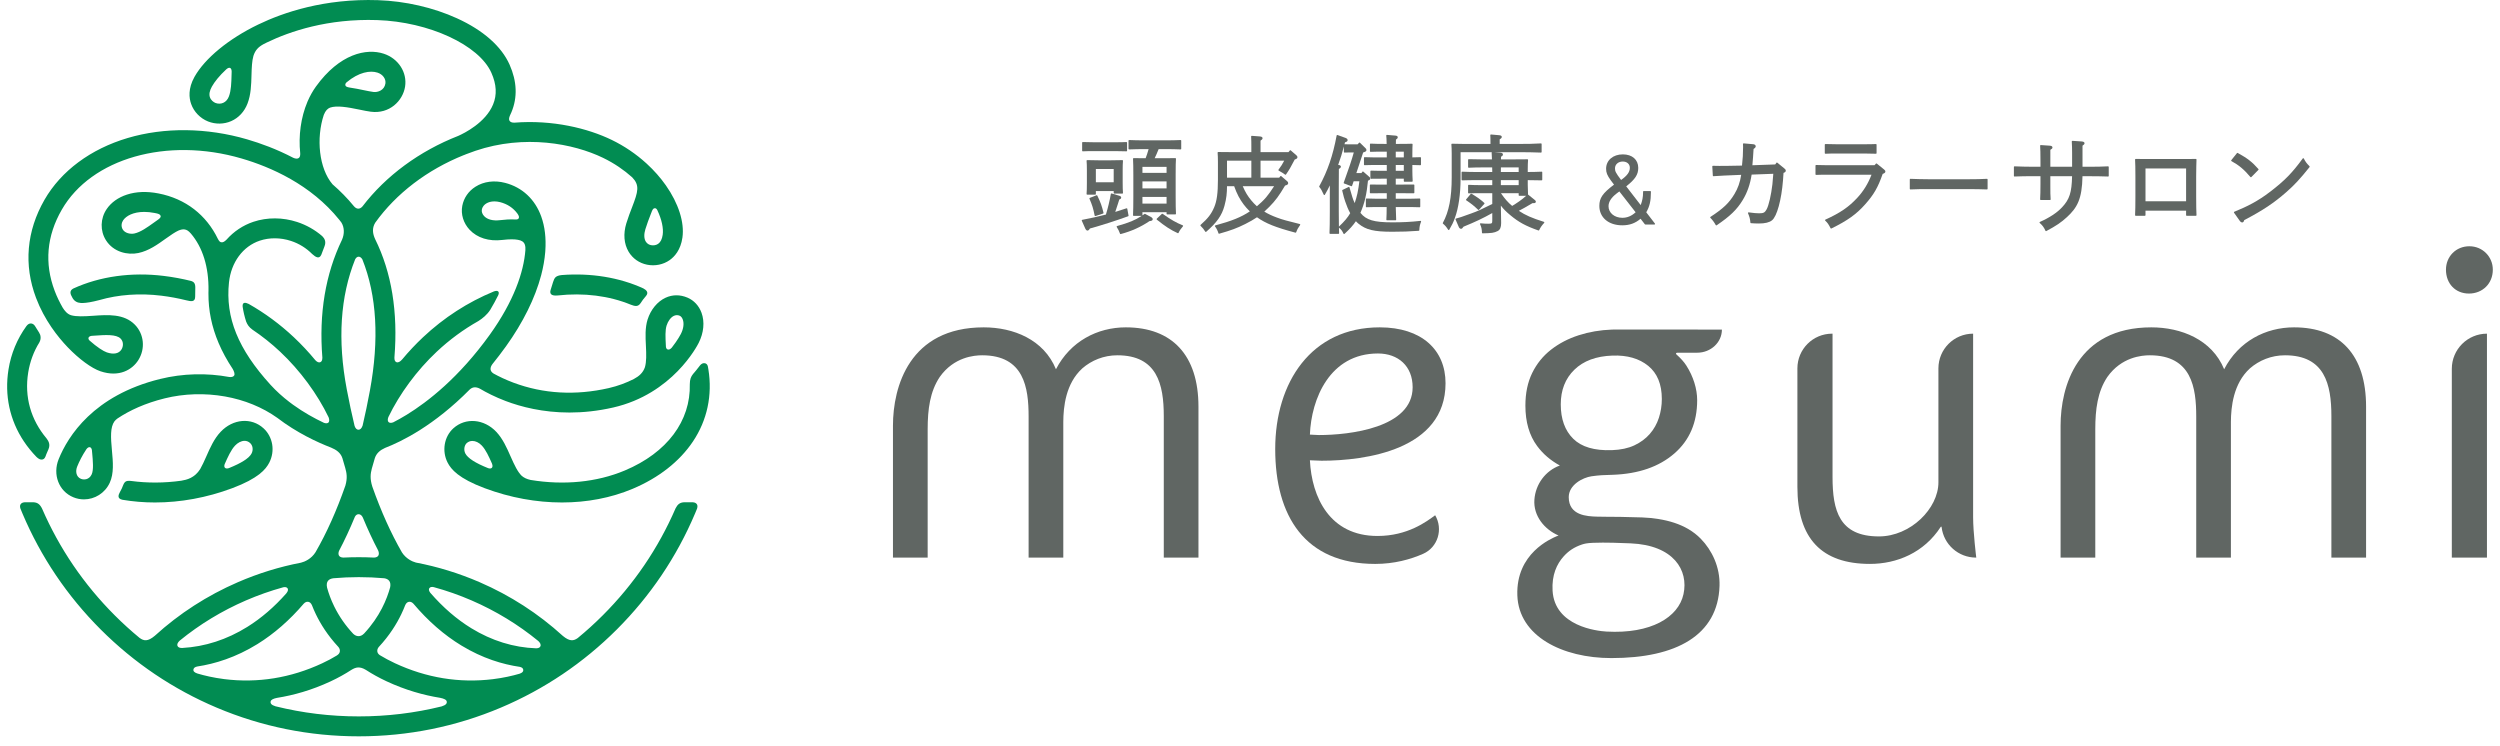 <?xml version="1.0" encoding="UTF-8" standalone="no"?><!DOCTYPE svg PUBLIC "-//W3C//DTD SVG 1.1//EN" "http://www.w3.org/Graphics/SVG/1.1/DTD/svg11.dtd"><svg width="100%" height="100%" viewBox="0 0 201 60" version="1.1" xmlns="http://www.w3.org/2000/svg" xmlns:xlink="http://www.w3.org/1999/xlink" xml:space="preserve" xmlns:serif="http://www.serif.com/" style="fill-rule:evenodd;clip-rule:evenodd;stroke-linejoin:round;stroke-miterlimit:2;"><rect id="logo-megumi" x="0.575" y="0" width="200" height="59.2" style="fill:none;"/><clipPath id="_clip1"><rect x="0.575" y="0" width="200" height="59.2"/></clipPath><g clip-path="url(#_clip1)"><g><path d="M39.533,37.623c-0.059,0.056 -0.175,0.055 -0.285,0.017c-1.024,-0.408 -1.641,-0.804 -1.835,-1.18c-0.16,-0.31 -0.066,-0.675 0.112,-0.835c0.129,-0.116 0.287,-0.173 0.456,-0.173c0.253,0 0.528,0.128 0.756,0.37c0.322,0.342 0.565,0.878 0.818,1.449c0.068,0.181 0.051,0.285 -0.022,0.352m16.738,-8.231c-0.162,0.215 -0.346,0.445 -0.556,0.686c-0.164,0.206 -0.252,0.419 -0.255,0.804c0.075,2.96 -1.819,5.512 -5.22,6.943c-2.259,0.95 -4.91,1.204 -7.582,0.763c-0.325,-0.074 -0.526,-0.176 -0.711,-0.33c-0.323,-0.311 -0.577,-0.842 -0.895,-1.561c-0.307,-0.697 -0.624,-1.416 -1.147,-1.973c-0.987,-1.048 -2.47,-1.172 -3.451,-0.291c-0.748,0.672 -0.943,1.834 -0.465,2.762c0.281,0.543 0.874,1.268 2.99,2.059c2.041,0.763 4.156,1.145 6.203,1.145c2.003,0 3.941,-0.366 5.679,-1.097c2.102,-0.885 3.78,-2.201 4.854,-3.809c1.145,-1.713 1.573,-3.718 1.239,-5.795c-0.012,-0.079 -0.026,-0.158 -0.041,-0.236c-0.033,-0.156 -0.125,-0.233 -0.232,-0.257c-0.161,-0.037 -0.306,0.052 -0.41,0.187" style="fill:#018c52;fill-rule:nonzero;"/><path d="M15.381,22.593c-0.722,-0.18 -1.46,-0.317 -2.208,-0.409c-2.6,-0.321 -5.142,0.036 -7.266,1.007c-0.219,0.114 -0.298,0.273 -0.197,0.528c0.04,0.081 0.081,0.161 0.122,0.24c0.151,0.263 0.383,0.384 0.665,0.4c0.036,0.001 0.075,0.003 0.116,0.002c0.023,-0.001 0.046,-0.001 0.068,-0.001c0.282,-0.009 0.683,-0.07 1.298,-0.231c1.534,-0.444 3.247,-0.571 4.998,-0.355c0.676,0.083 1.342,0.207 1.995,0.369c0.354,0.081 0.726,0.184 0.72,-0.306c-0.004,-0.24 -0.001,-0.481 0.01,-0.724c0.003,-0.34 -0.13,-0.456 -0.321,-0.52" style="fill:#018c52;fill-rule:nonzero;"/><path d="M2.922,36.727c0.119,0.114 0.255,0.215 0.386,0.223c0.141,0.01 0.275,-0.046 0.347,-0.244c0.023,-0.065 0.047,-0.13 0.073,-0.195c0.051,-0.125 0.107,-0.257 0.17,-0.394c0.157,-0.377 0.018,-0.64 -0.162,-0.877c-1.253,-1.492 -1.785,-3.32 -1.469,-5.288c0.142,-0.881 0.445,-1.694 0.899,-2.426c0.155,-0.285 0.115,-0.578 -0.02,-0.784c-0.116,-0.175 -0.228,-0.355 -0.338,-0.538c-0.152,-0.235 -0.46,-0.298 -0.686,0.016c-0.742,1.028 -1.233,2.204 -1.437,3.477c-0.334,2.078 0.094,4.083 1.239,5.796c0.29,0.433 0.624,0.845 0.998,1.234" style="fill:#018c52;fill-rule:nonzero;"/><path d="M18.059,37.328c0.262,-0.593 0.51,-1.152 0.843,-1.506c0.203,-0.216 0.486,-0.379 0.762,-0.379c0.155,0 0.309,0.052 0.444,0.176c0.22,0.202 0.269,0.549 0.118,0.841c-0.193,0.374 -0.808,0.769 -1.825,1.177c-0.11,0.039 -0.232,0.044 -0.3,-0.014c-0.068,-0.057 -0.088,-0.147 -0.042,-0.295m-5.602,3.071c2.047,0 4.163,-0.382 6.203,-1.144c2.116,-0.792 2.709,-1.517 2.99,-2.06c0.481,-0.933 0.292,-2.067 -0.459,-2.756c-0.975,-0.895 -2.461,-0.772 -3.456,0.285c-0.524,0.557 -0.841,1.276 -1.148,1.973c-0.176,0.397 -0.331,0.737 -0.49,1.014c-0.453,0.721 -1.078,0.862 -1.525,0.939c-1.363,0.189 -2.716,0.196 -4.01,0.022c-0.405,-0.049 -0.53,0.025 -0.657,0.327c-0.033,0.091 -0.068,0.181 -0.11,0.269c-0.045,0.098 -0.094,0.191 -0.147,0.282c-0.133,0.245 -0.247,0.54 0.199,0.633c0.85,0.143 1.724,0.216 2.61,0.216" style="fill:#018c52;fill-rule:nonzero;"/><path d="M51.721,23.186c-1.931,-0.88 -4.207,-1.253 -6.556,-1.072c-0.241,0.024 -0.384,0.084 -0.479,0.158c-0.104,0.08 -0.176,0.264 -0.217,0.398c-0.063,0.22 -0.131,0.441 -0.206,0.664c-0.078,0.292 0.065,0.466 0.554,0.422l0,0.001c2.112,-0.237 4.161,0.024 5.902,0.741c0.152,0.06 0.316,0.115 0.461,0.099c0.115,-0.012 0.223,-0.076 0.319,-0.217l0.001,0c0.125,-0.202 0.266,-0.389 0.419,-0.56l0,0c0.269,-0.298 0.056,-0.498 -0.198,-0.634" style="fill:#018c52;fill-rule:nonzero;"/><path d="M43.446,51.966c-0.046,0.097 -0.144,0.154 -0.34,0.158c-1.814,-0.064 -3.567,-0.607 -5.21,-1.613c-1.179,-0.722 -2.283,-1.677 -3.303,-2.854c-0.124,-0.167 -0.13,-0.288 -0.073,-0.369c0.067,-0.096 0.198,-0.117 0.349,-0.084c1.038,0.283 2.058,0.642 3.056,1.074c1.945,0.843 3.738,1.936 5.355,3.26c0.146,0.137 0.232,0.292 0.166,0.428m-1.676,2.202c-0.554,0.161 -1.28,0.332 -2.139,0.437c-2.696,0.33 -5.348,-0.103 -7.881,-1.284c-0.428,-0.2 -0.834,-0.417 -1.218,-0.65c-0.127,-0.093 -0.184,-0.186 -0.197,-0.302c-0.016,-0.138 0.04,-0.257 0.121,-0.354c0.859,-0.922 1.43,-1.848 1.804,-2.626c0.122,-0.253 0.226,-0.497 0.318,-0.732c0.073,-0.164 0.175,-0.253 0.305,-0.273c0.124,-0.018 0.243,0.036 0.353,0.15c1.18,1.396 2.473,2.524 3.869,3.371c1.693,1.028 3.313,1.51 4.687,1.71c0.165,0.036 0.265,0.113 0.279,0.239c0.016,0.132 -0.073,0.236 -0.301,0.314m-6.255,2.625c-2.167,0.535 -4.397,0.805 -6.669,0.805c-2.283,0 -4.523,-0.273 -6.699,-0.813c-0.335,-0.102 -0.416,-0.234 -0.389,-0.384c0.027,-0.149 0.232,-0.235 0.507,-0.291c1.337,-0.213 2.798,-0.62 4.316,-1.328c0.613,-0.286 1.168,-0.597 1.67,-0.924c0.355,-0.218 0.671,-0.298 1.166,0.001c0.499,0.323 1.048,0.631 1.656,0.914c1.519,0.709 2.981,1.118 4.319,1.333c0.284,0.058 0.498,0.143 0.526,0.295c0.027,0.152 -0.058,0.282 -0.403,0.392m-17.49,-2.193c-0.861,-0.109 -1.589,-0.282 -2.144,-0.446c-0.25,-0.079 -0.351,-0.188 -0.33,-0.324c0.019,-0.128 0.134,-0.209 0.306,-0.243c1.42,-0.214 3.096,-0.724 4.839,-1.802c1.343,-0.832 2.589,-1.919 3.727,-3.251c0.109,-0.114 0.227,-0.168 0.351,-0.15c0.13,0.02 0.231,0.108 0.304,0.269c0.091,0.234 0.195,0.477 0.315,0.727c0.376,0.781 0.949,1.708 1.811,2.633c0.082,0.097 0.137,0.217 0.121,0.356c-0.015,0.129 -0.084,0.228 -0.241,0.331c-0.363,0.221 -0.755,0.432 -1.18,0.629c-2.532,1.181 -5.183,1.608 -7.879,1.271m-3.749,-2.661c-0.067,-0.139 0.024,-0.297 0.175,-0.434c1.607,-1.31 3.386,-2.391 5.315,-3.227c0.984,-0.426 1.989,-0.78 3.011,-1.062c0.149,-0.031 0.278,-0.01 0.344,0.084c0.06,0.086 0.05,0.218 -0.097,0.402c-0.968,1.098 -2.015,1.999 -3.132,2.696c-1.648,1.027 -3.413,1.598 -5.248,1.7c-0.215,0.001 -0.319,-0.057 -0.368,-0.159m12.545,-5.449c0.67,-0.059 1.345,-0.088 2.025,-0.088c0.69,0 1.374,0.03 2.054,0.09c0.346,0.059 0.555,0.271 0.47,0.72c-0.256,0.95 -0.827,2.363 -2.095,3.722c-0.307,0.317 -0.642,0.245 -0.875,0.024c-0.62,-0.66 -1.132,-1.396 -1.53,-2.205c-0.273,-0.556 -0.453,-1.071 -0.57,-1.498c-0.113,-0.503 0.128,-0.721 0.521,-0.765m0.437,-2.199c0.451,-0.856 0.876,-1.769 1.274,-2.737c0.071,-0.139 0.177,-0.212 0.299,-0.212c0.14,0 0.262,0.096 0.341,0.268c0.386,0.932 0.796,1.813 1.229,2.641c0.115,0.26 0.094,0.559 -0.319,0.579c-0.411,-0.02 -0.823,-0.031 -1.236,-0.031c-0.418,0 -0.833,0.011 -1.247,0.031c-0.397,-0.017 -0.436,-0.288 -0.341,-0.539m1.296,-23.438c0.156,-0.297 0.42,-0.277 0.581,0.002c1.16,2.904 1.365,6.435 0.606,10.549c-0.179,0.969 -0.374,1.907 -0.586,2.814c-0.08,0.23 -0.197,0.333 -0.335,0.333c-0.134,0 -0.246,-0.112 -0.311,-0.309c-0.227,-0.946 -0.436,-1.928 -0.628,-2.942c-0.75,-3.96 -0.522,-7.46 0.673,-10.447m-21.183,17.289c-0.203,0.439 -0.628,0.453 -0.863,0.357c-0.395,-0.163 -0.451,-0.618 -0.303,-0.983c0.164,-0.405 0.403,-0.891 0.75,-1.411c0.102,-0.129 0.189,-0.167 0.279,-0.148c0.085,0.018 0.136,0.115 0.156,0.224c0.005,0.067 0.012,0.133 0.018,0.198c0.064,0.689 0.131,1.403 -0.037,1.763m5.359,-20.498l0.001,0c-0.119,0.083 -0.237,0.167 -0.353,0.251c-0.53,0.38 -1.077,0.774 -1.579,0.879c-0.311,0.064 -0.74,-0.024 -0.923,-0.316c-0.172,-0.271 -0.091,-0.575 0.031,-0.752c0.233,-0.341 0.797,-0.669 1.691,-0.669c0.253,0 0.531,0.027 0.835,0.086c0.067,0.012 0.132,0.026 0.197,0.041c0.201,0.051 0.271,0.115 0.291,0.217c0.017,0.091 -0.097,0.196 -0.191,0.263m-5.612,9.512c0.024,-0.085 0.127,-0.136 0.237,-0.153c0.089,-0.006 0.177,-0.012 0.264,-0.018c0.849,-0.06 1.727,-0.121 2.081,0.239c0.247,0.252 0.221,0.629 0.069,0.871c-0.211,0.338 -0.63,0.422 -1.178,0.237c-0.278,-0.094 -0.798,-0.427 -1.392,-0.956c-0.076,-0.08 -0.101,-0.144 -0.081,-0.22m20.739,-20.531c0.995,-0.834 1.913,-0.979 2.5,-0.785c0.423,0.139 0.688,0.509 0.63,0.878c-0.085,0.542 -0.615,0.721 -0.964,0.675c-0.221,-0.029 -0.501,-0.087 -0.798,-0.149c-0.334,-0.07 -0.709,-0.147 -1.099,-0.203c-0.235,-0.038 -0.335,-0.087 -0.358,-0.187c-0.018,-0.077 0.018,-0.16 0.089,-0.229m-9.238,-0.617c-0.017,0.655 -0.034,1.273 -0.214,1.744c-0.098,0.252 -0.251,0.426 -0.458,0.516c-0.194,0.086 -0.42,0.088 -0.622,0.009c-0.16,-0.064 -0.362,-0.217 -0.445,-0.452c-0.085,-0.238 -0.032,-0.53 0.156,-0.865c0.221,-0.394 0.604,-0.873 1.154,-1.384c0.123,-0.106 0.213,-0.148 0.306,-0.117c0.097,0.033 0.129,0.176 0.13,0.293c-0.002,0.087 -0.005,0.172 -0.007,0.256m33.27,12.42c0.133,-0.435 0.282,-0.819 0.426,-1.191c0.035,-0.09 0.069,-0.18 0.104,-0.269c0.068,-0.157 0.125,-0.223 0.232,-0.228c0.077,-0.005 0.138,0.048 0.192,0.14c0.366,0.772 0.513,1.48 0.439,1.995c-0.05,0.348 -0.172,0.592 -0.362,0.726c-0.156,0.11 -0.371,0.15 -0.576,0.109c-0.13,-0.027 -0.31,-0.099 -0.427,-0.295c-0.14,-0.236 -0.15,-0.586 -0.028,-0.987m-10.184,-0.877c-0.044,0.084 -0.158,0.104 -0.285,0.093l0.001,0.001c-0.418,-0.023 -0.84,0.01 -1.223,0.056c-0.561,0.067 -1.014,-0.05 -1.275,-0.33c-0.145,-0.155 -0.213,-0.35 -0.181,-0.52c0.048,-0.252 0.214,-0.403 0.345,-0.486c0.181,-0.115 0.411,-0.174 0.663,-0.174c0.149,0 0.305,0.02 0.464,0.062c0.585,0.152 1.05,0.461 1.39,0.922c0.123,0.176 0.149,0.284 0.101,0.376m11.89,8.621c0.113,-0.361 0.344,-0.667 0.589,-0.78c0.068,-0.031 0.139,-0.049 0.21,-0.054c0.089,-0.006 0.175,0.008 0.264,0.051c0.11,0.054 0.188,0.161 0.241,0.309c0.112,0.307 0.055,0.736 -0.154,1.146l-0.005,0.01c-0.006,0.012 -0.238,0.473 -0.729,1.097c-0.132,0.149 -0.24,0.175 -0.336,0.143c-0.073,-0.023 -0.118,-0.105 -0.133,-0.199c-0.004,-0.062 -0.006,-0.124 -0.01,-0.184c-0.03,-0.593 -0.058,-1.153 0.063,-1.539m2.12,14.211l-0.735,0c-0.152,0.01 -0.283,0.05 -0.393,0.133c-0.104,0.08 -0.194,0.2 -0.27,0.353c-1.393,3.217 -3.36,6.11 -5.852,8.602c-0.645,0.645 -1.317,1.255 -2.014,1.828c-0.335,0.238 -0.646,0.287 -1.198,-0.172c-1.973,-1.796 -4.217,-3.247 -6.691,-4.319c-1.656,-0.717 -3.368,-1.244 -5.121,-1.578c-0.3,-0.078 -0.797,-0.313 -1.123,-0.816c-0.888,-1.543 -1.683,-3.311 -2.382,-5.288c-0.196,-0.624 -0.154,-1.026 -0.041,-1.451c0.083,-0.277 0.163,-0.558 0.243,-0.841c0.133,-0.403 0.435,-0.648 0.821,-0.822c1.343,-0.518 3.945,-1.798 6.807,-4.695c0.11,-0.098 0.231,-0.165 0.368,-0.175c0.136,-0.011 0.286,0.021 0.449,0.107c0.528,0.312 1.222,0.669 2.067,0.99c1.246,0.473 3,0.928 5.138,0.928c1.077,0 2.253,-0.116 3.51,-0.403c4.771,-1.089 6.763,-4.967 6.878,-5.198c0.409,-0.81 0.493,-1.691 0.228,-2.417c-0.206,-0.565 -0.607,-0.998 -1.13,-1.22c-0.595,-0.252 -1.204,-0.25 -1.763,0.009c-0.655,0.303 -1.195,0.959 -1.445,1.755c-0.206,0.659 -0.17,1.391 -0.134,2.098c0.037,0.724 0.048,1.292 -0.079,1.733c-0.157,0.451 -0.463,0.717 -0.892,0.948c-0.596,0.302 -1.267,0.558 -2.019,0.731c-2.672,0.609 -5.249,0.463 -7.659,-0.437c-0.63,-0.236 -1.166,-0.495 -1.599,-0.733c-0.151,-0.097 -0.224,-0.202 -0.241,-0.327c-0.022,-0.158 0.063,-0.315 0.148,-0.432c0.364,-0.449 0.728,-0.925 1.091,-1.43c1.367,-1.904 2.345,-3.88 2.829,-5.716c0.17,-0.645 0.279,-1.27 0.327,-1.865c0.003,-0.033 0.005,-0.065 0.007,-0.102c0.071,-1.021 -0.039,-1.955 -0.33,-2.76c-0.5,-1.384 -1.528,-2.342 -2.897,-2.698c-0.869,-0.226 -1.717,-0.117 -2.388,0.308c-0.565,0.357 -0.941,0.904 -1.062,1.541c-0.127,0.671 0.092,1.386 0.584,1.913c0.619,0.662 1.556,0.956 2.637,0.826c0.599,-0.072 0.993,-0.06 1.253,-0.011c0.273,0.047 0.475,0.151 0.556,0.386c0.048,0.142 0.053,0.285 0.044,0.431c0,0.004 0,0.01 0,0.015c-0.133,1.769 -0.934,4.114 -2.861,6.797c-2.475,3.446 -4.992,5.397 -6.667,6.428c-0.392,0.24 -0.757,0.444 -1.089,0.614c-0.156,0.065 -0.306,0.063 -0.387,-0.02c-0.084,-0.084 -0.072,-0.25 -0.01,-0.403c0.898,-1.86 2.282,-3.744 3.883,-5.248c1.031,-0.969 2.159,-1.796 3.36,-2.473c0.322,-0.203 0.692,-0.503 0.946,-0.898c0.244,-0.409 0.459,-0.805 0.648,-1.187c0.064,-0.155 0.042,-0.247 -0.017,-0.296c-0.079,-0.066 -0.209,-0.042 -0.342,0.005c-2.081,0.857 -4.004,2.095 -5.693,3.682c-0.594,0.558 -1.157,1.158 -1.679,1.785c-0.169,0.191 -0.325,0.272 -0.455,0.222c-0.125,-0.048 -0.173,-0.172 -0.166,-0.385c0.294,-3.653 -0.226,-6.835 -1.551,-9.512c-0.2,-0.434 -0.262,-0.873 0.005,-1.315c1.683,-2.352 4.181,-4.256 7.122,-5.438l0.001,0.004c0.016,-0.006 0.08,-0.031 0.18,-0.075c0.248,-0.096 0.498,-0.188 0.751,-0.274c3.947,-1.341 7.89,-0.588 10.265,0.564c0.911,0.441 1.69,0.981 2.342,1.565c0.618,0.64 0.481,1.141 -0.007,2.405c-0.147,0.38 -0.314,0.811 -0.464,1.3c-0.256,0.839 -0.19,1.647 0.183,2.276c0.325,0.545 0.853,0.916 1.485,1.045c0.639,0.129 1.301,-0.005 1.818,-0.369c0.389,-0.274 0.882,-0.811 1.025,-1.809c0.174,-1.218 -0.312,-2.75 -1.333,-4.202c-0.434,-0.617 -0.948,-1.199 -1.525,-1.729c-0.013,-0.013 -0.032,-0.028 -0.047,-0.043c-0.822,-0.748 -1.766,-1.39 -2.778,-1.88c-1.919,-0.931 -4.749,-1.631 -7.83,-1.387c-0.207,0.005 -0.324,-0.058 -0.383,-0.143c-0.069,-0.098 -0.048,-0.249 0.025,-0.423c0.044,-0.09 0.085,-0.181 0.124,-0.275c0.497,-1.194 0.446,-2.48 -0.149,-3.821c-0.657,-1.477 -2.12,-2.767 -4.233,-3.73c-1.9,-0.866 -4.155,-1.383 -6.349,-1.457c-4.304,-0.143 -7.612,0.986 -9.629,1.959c-2.371,1.143 -4.285,2.715 -5.122,4.205c-0.529,0.942 -0.439,1.708 -0.269,2.184c0.223,0.63 0.733,1.156 1.365,1.406c0.597,0.236 1.273,0.226 1.856,-0.03c0.595,-0.261 1.06,-0.762 1.309,-1.41c0.28,-0.728 0.3,-1.515 0.321,-2.275c0.017,-0.639 0.039,-1.155 0.156,-1.56c0.148,-0.452 0.375,-0.703 0.823,-0.949c0.084,-0.044 0.17,-0.086 0.257,-0.128c1.855,-0.895 4.901,-1.934 8.88,-1.8c4.148,0.139 8.177,1.999 9.17,4.235c0.416,0.934 0.461,1.769 0.137,2.551c-0.602,1.46 -2.314,2.308 -2.797,2.523c-3.129,1.227 -5.82,3.208 -7.702,5.671c-0.213,0.247 -0.475,0.24 -0.688,-0.015c-0.536,-0.655 -1.116,-1.239 -1.72,-1.762c-1.091,-1.277 -1.328,-3.695 -0.702,-5.582c0.139,-0.351 0.311,-0.507 0.502,-0.583c0.539,-0.187 1.397,-0.04 2.362,0.16c0.326,0.068 0.636,0.133 0.915,0.169c1.496,0.198 2.576,-0.869 2.756,-2.015c0.18,-1.148 -0.539,-2.261 -1.711,-2.648c-1.389,-0.458 -3.552,-0.004 -5.46,2.645c-0.255,0.355 -0.474,0.747 -0.655,1.163c-0.009,0.023 -0.017,0.041 -0.024,0.056c-0.534,1.261 -0.727,2.742 -0.581,4.135c0.01,0.199 -0.026,0.324 -0.121,0.389c-0.101,0.069 -0.253,0.063 -0.441,-0.021c-1.318,-0.69 -2.611,-1.163 -3.712,-1.484c-3.237,-0.944 -6.646,-0.982 -9.599,-0.106c-2.977,0.884 -5.351,2.646 -6.685,4.963c-1.447,2.514 -1.682,5.243 -0.682,7.89c0.677,1.793 1.759,3.149 2.548,3.972c0.911,0.95 1.919,1.689 2.631,1.93c1.509,0.511 2.564,-0.131 3.048,-0.902c0.576,-0.918 0.46,-2.088 -0.282,-2.845c-0.872,-0.89 -2.182,-0.798 -3.337,-0.716c-0.764,0.053 -1.365,0.079 -1.79,-0.043c-0.318,-0.097 -0.53,-0.379 -0.671,-0.603c-0.245,-0.424 -0.467,-0.878 -0.649,-1.359c-0.836,-2.215 -0.644,-4.411 0.573,-6.525c2.379,-4.134 8.455,-5.865 14.447,-4.118c2.324,0.678 5.576,2.085 7.869,4.938c0.055,0.068 0.108,0.139 0.162,0.209c0.243,0.389 0.262,0.911 0.052,1.388c-1.334,2.763 -1.863,5.935 -1.58,9.479c0,0.204 -0.053,0.326 -0.175,0.371c-0.114,0.04 -0.247,-0.013 -0.387,-0.161c-0.537,-0.651 -1.118,-1.273 -1.732,-1.85c-1.115,-1.047 -2.331,-1.943 -3.627,-2.677c-0.251,-0.122 -0.527,-0.177 -0.488,0.224c0.059,0.399 0.152,0.796 0.28,1.193c0.097,0.243 0.225,0.447 0.502,0.647c0.785,0.526 1.533,1.12 2.235,1.78c1.609,1.511 2.998,3.406 3.896,5.275c0.062,0.157 0.068,0.333 -0.008,0.412c-0.079,0.081 -0.224,0.084 -0.375,0.025c-0.764,-0.362 -1.63,-0.839 -2.476,-1.451c-0.098,-0.076 -0.197,-0.15 -0.298,-0.222c-0.528,-0.405 -1.043,-0.864 -1.514,-1.381c-2.608,-2.866 -3.638,-5.404 -3.341,-8.231c0.171,-1.619 1.12,-2.905 2.478,-3.359c0.78,-0.259 1.669,-0.252 2.504,0.021c0.651,0.213 1.23,0.572 1.707,1.053c0.268,0.246 0.568,0.438 0.735,0.057c0.081,-0.228 0.166,-0.453 0.256,-0.675c0.148,-0.372 0.011,-0.63 -0.183,-0.82c-0.586,-0.506 -1.267,-0.892 -2.017,-1.138c-1.159,-0.379 -2.405,-0.385 -3.509,-0.017c-0.848,0.283 -1.584,0.781 -2.166,1.436c-0.174,0.174 -0.286,0.227 -0.413,0.214c-0.109,-0.011 -0.178,-0.076 -0.284,-0.274c-0.929,-1.92 -2.585,-3.229 -4.782,-3.655c-0.931,-0.181 -1.783,-0.148 -2.532,0.096c-0.698,0.227 -1.259,0.626 -1.621,1.154c-0.522,0.762 -0.547,1.748 -0.065,2.513c0.606,0.96 1.745,1.209 2.605,1.029c0.836,-0.174 1.554,-0.69 2.188,-1.146c0.45,-0.324 0.774,-0.537 1.027,-0.655c0.175,-0.075 0.366,-0.127 0.527,-0.091c0.152,0.033 0.276,0.091 0.483,0.328c0.943,1.105 1.445,2.68 1.415,4.592c-0.002,0.056 -0.004,0.111 -0.004,0.167c-0.001,0.021 0,0.042 0,0.063c-0.006,1.365 0.264,2.677 0.818,3.982c0.295,0.693 0.672,1.386 1.138,2.088c0.106,0.188 0.183,0.409 0.113,0.519c-0.072,0.113 -0.215,0.137 -0.388,0.122c-1.815,-0.335 -3.734,-0.294 -5.573,0.16c-5.354,1.321 -7.403,4.604 -8.149,6.443c-0.503,1.241 0.014,2.588 1.179,3.066c0.279,0.116 0.569,0.17 0.855,0.17c0.86,0 1.682,-0.496 2.07,-1.332c0.35,-0.754 0.263,-1.686 0.179,-2.588c-0.102,-1.091 -0.142,-1.879 0.203,-2.357c0.07,-0.089 0.155,-0.163 0.242,-0.228c0.981,-0.653 2.226,-1.23 3.805,-1.62c1.55,-0.382 3.221,-0.434 4.833,-0.15c1.568,0.277 3.014,0.868 4.208,1.718c1.557,1.194 3.198,1.958 4.33,2.395c0.425,0.176 0.767,0.418 0.908,0.852c0.074,0.259 0.148,0.517 0.225,0.771c0.123,0.43 0.188,0.822 0.015,1.428c-0.699,2.005 -1.5,3.796 -2.401,5.358c-0.335,0.535 -0.867,0.77 -1.169,0.842c-1.736,0.334 -3.432,0.858 -5.073,1.569c-2.468,1.07 -4.708,2.515 -6.677,4.306l0,0c-0.572,0.481 -0.882,0.423 -1.227,0.174c-0.692,-0.571 -1.358,-1.176 -1.999,-1.817c-2.485,-2.485 -4.447,-5.369 -5.839,-8.574c-0.08,-0.166 -0.173,-0.296 -0.285,-0.381c-0.109,-0.083 -0.24,-0.123 -0.392,-0.133l-0.736,0c-0.161,0.012 -0.271,0.076 -0.327,0.178c-0.051,0.092 -0.038,0.21 -0.005,0.321c0.053,0.132 0.107,0.264 0.162,0.394c1.479,3.495 3.595,6.633 6.29,9.329c2.694,2.694 5.833,4.81 9.328,6.288c3.619,1.531 7.462,2.307 11.424,2.307c3.961,0 7.805,-0.776 11.423,-2.307c3.495,-1.478 6.634,-3.594 9.329,-6.288c2.695,-2.696 4.81,-5.834 6.289,-9.329c0.053,-0.126 0.105,-0.252 0.157,-0.379c0.035,-0.116 0.052,-0.24 -0.001,-0.336c-0.056,-0.102 -0.166,-0.166 -0.328,-0.178" style="fill:#018c52;fill-rule:nonzero;"/><path d="M91.852,14.584l1.94,0l0,0.563l-1.94,0l0,-0.563Zm1.94,1.788l-1.94,0l0,-0.537l1.94,0l0,0.537Zm-1.94,-2.954l1.94,0l0,0.478l-1.94,0l0,-0.478Zm0.692,4.033l-0.473,-0.253c-0.016,-0.009 -0.036,-0.008 -0.051,0.003c-0.058,0.041 -0.114,0.08 -0.17,0.118c0.001,-0.004 0.002,-0.008 0.002,-0.011l0,-0.247l1.94,0l0,0.128c0,0.027 0.022,0.049 0.048,0.049l0.66,0c0.013,0 0.025,-0.005 0.035,-0.015c0.009,-0.01 0.013,-0.022 0.013,-0.036c-0.017,-0.373 -0.025,-0.705 -0.025,-1.486l0,-1.596c0,-0.796 0.008,-1.076 0.025,-1.341c0.001,-0.014 -0.004,-0.027 -0.013,-0.037c-0.01,-0.01 -0.023,-0.015 -0.037,-0.014c-0.252,0.007 -0.397,0.007 -0.716,0.007l-0.946,0c0.103,-0.21 0.205,-0.445 0.319,-0.731l0.584,0c0.348,0 0.88,0.009 1.181,0.025c0.013,0.002 0.026,-0.004 0.035,-0.013c0.01,-0.009 0.016,-0.021 0.016,-0.035l0,-0.659c0,-0.013 -0.006,-0.026 -0.015,-0.035c-0.01,-0.009 -0.022,-0.013 -0.036,-0.013c-0.437,0.017 -0.726,0.025 -1.181,0.025l-1.784,0c-0.339,0 -0.833,-0.008 -1.171,-0.025c-0.014,-0.001 -0.027,0.003 -0.037,0.013c-0.009,0.009 -0.014,0.022 -0.014,0.035l0,0.659c0,0.013 0.005,0.026 0.014,0.035c0.01,0.009 0.022,0.012 0.035,0.013l0.082,-0.002c0.436,-0.015 0.654,-0.023 1.091,-0.023l0.394,0c-0.082,0.293 -0.157,0.522 -0.24,0.731l-0.246,0c-0.3,0 -0.498,0 -0.717,-0.007c-0.014,0 -0.027,0.004 -0.036,0.013c-0.01,0.01 -0.015,0.023 -0.014,0.037c0.017,0.389 0.025,0.675 0.025,1.342l0,1.715c0,0.663 -0.009,1.149 -0.025,1.485c-0.001,0.014 0.004,0.027 0.013,0.037c0.009,0.009 0.022,0.014 0.035,0.014l0.649,0c-0.537,0.352 -1.02,0.547 -1.98,0.818c-0.015,0.004 -0.027,0.015 -0.033,0.029c-0.005,0.014 -0.003,0.03 0.004,0.043c0.135,0.219 0.185,0.32 0.267,0.541c0.007,0.019 0.025,0.032 0.045,0.032c0.004,0 0.008,-0.001 0.013,-0.002c0.857,-0.227 1.613,-0.567 2.311,-1.04c0.149,-0.015 0.26,-0.038 0.26,-0.157c0,-0.062 -0.052,-0.126 -0.136,-0.169" style="fill:#606663;fill-rule:nonzero;"/><path d="M95.093,18.117c-0.586,-0.241 -0.873,-0.414 -1.622,-0.925c-0.019,-0.013 -0.045,-0.011 -0.061,0.005l-0.406,0.388c-0.01,0.01 -0.015,0.023 -0.015,0.038c0.001,0.013 0.007,0.026 0.018,0.035c0.684,0.549 1.125,0.834 1.684,1.088c0.006,0.003 0.013,0.005 0.02,0.005c0.017,0 0.035,-0.01 0.043,-0.028c0.107,-0.221 0.172,-0.312 0.357,-0.53c0.01,-0.012 0.014,-0.028 0.01,-0.043c-0.004,-0.015 -0.014,-0.027 -0.028,-0.033" style="fill:#606663;fill-rule:nonzero;"/><path d="M90.735,17.333l-0.101,-0.549c-0.003,-0.014 -0.011,-0.026 -0.023,-0.033c-0.012,-0.007 -0.026,-0.009 -0.04,-0.004l-0.064,0.021c-0.274,0.091 -0.556,0.184 -0.84,0.271c0.073,-0.203 0.139,-0.414 0.203,-0.618c0.04,-0.129 0.08,-0.256 0.121,-0.378c0.079,-0.034 0.153,-0.072 0.153,-0.156c0,-0.066 -0.058,-0.125 -0.144,-0.147l-0.625,-0.186c-0.013,-0.004 -0.028,-0.002 -0.04,0.006c-0.012,0.006 -0.019,0.018 -0.022,0.032c-0.098,0.554 -0.227,1.097 -0.397,1.659c-0.641,0.17 -1.294,0.304 -1.906,0.424c-0.014,0.002 -0.026,0.012 -0.033,0.025c-0.007,0.013 -0.008,0.028 -0.002,0.042l0.297,0.67c0.031,0.061 0.095,0.127 0.161,0.127c0.082,0 0.144,-0.078 0.2,-0.168c0.934,-0.257 2.137,-0.643 3.071,-0.984c0.022,-0.008 0.036,-0.031 0.031,-0.054" style="fill:#606663;fill-rule:nonzero;"/><path d="M87.053,12.166l0.002,0c0.363,-0.016 0.513,-0.016 0.843,-0.016l1.826,0c0.253,0 0.615,0.008 0.844,0.016c0.012,0 0.025,-0.004 0.035,-0.013c0.009,-0.009 0.015,-0.021 0.015,-0.035l0,-0.651c0,-0.013 -0.006,-0.026 -0.015,-0.035c-0.01,-0.009 -0.023,-0.013 -0.036,-0.013c-0.363,0.017 -0.513,0.017 -0.843,0.017l-1.826,0c-0.254,0 -0.617,-0.009 -0.843,-0.017c-0.013,-0.001 -0.026,0.005 -0.036,0.013c-0.009,0.01 -0.014,0.022 -0.014,0.035l0,0.651c0,0.014 0.005,0.026 0.015,0.035c0.009,0.009 0.021,0.013 0.033,0.013" style="fill:#606663;fill-rule:nonzero;"/><path d="M88.16,15.699l-0.541,0.212c-0.012,0.005 -0.022,0.014 -0.027,0.026c-0.005,0.012 -0.005,0.025 0,0.038c0.227,0.531 0.302,0.772 0.419,1.359c0.003,0.014 0.012,0.025 0.023,0.032c0.008,0.005 0.016,0.007 0.025,0.007c0.005,0 0.01,-0.001 0.015,-0.002l0.617,-0.203c0.024,-0.008 0.038,-0.033 0.032,-0.058c-0.139,-0.571 -0.232,-0.83 -0.502,-1.387c-0.011,-0.022 -0.038,-0.033 -0.061,-0.024" style="fill:#606663;fill-rule:nonzero;"/><path d="M89.541,14.656l-1.434,0l0,-1.07l1.434,0l0,1.07Zm0.048,0.909l0.651,0c0.013,0 0.026,-0.006 0.035,-0.016c0.009,-0.01 0.014,-0.023 0.013,-0.036c-0.017,-0.223 -0.025,-0.42 -0.025,-0.876l0,-0.972c0,-0.257 0.007,-0.585 0.025,-0.739c0.001,-0.014 -0.003,-0.028 -0.013,-0.038c-0.009,-0.01 -0.022,-0.015 -0.037,-0.015l-0.184,0.004c-0.235,0.008 -0.421,0.012 -0.752,0.012l-0.964,0c-0.362,0 -0.607,-0.007 -0.889,-0.015l-0.04,-0.001c-0.014,-0.002 -0.027,0.004 -0.036,0.015c-0.01,0.009 -0.014,0.023 -0.013,0.037c0.017,0.223 0.025,0.384 0.025,0.74l0,1.04c0,0.412 -0.008,0.696 -0.025,0.891c-0.001,0.014 0.003,0.027 0.012,0.037c0.009,0.01 0.022,0.016 0.036,0.016l0.651,0c0.027,0 0.048,-0.022 0.048,-0.049l0,-0.239l1.434,0l0,0.155c0,0.027 0.021,0.049 0.048,0.049" style="fill:#606663;fill-rule:nonzero;"/><path d="M102.436,14.973c-0.217,0.336 -0.412,0.619 -0.633,0.883c-0.237,0.28 -0.509,0.524 -0.748,0.728c-0.173,-0.157 -0.316,-0.306 -0.446,-0.465c-0.294,-0.353 -0.479,-0.659 -0.691,-1.146l2.518,0Zm-1.828,-0.689l-1.957,0l0,-1.366l1.957,0l0,1.366Zm3.898,3.729c-0.979,-0.245 -1.384,-0.346 -1.846,-0.522c-0.394,-0.145 -0.725,-0.301 -1.01,-0.478c0.128,-0.113 0.262,-0.242 0.401,-0.381c0.498,-0.505 0.783,-0.89 1.267,-1.71l0.084,-0.028c0.088,-0.029 0.168,-0.07 0.168,-0.173c0,-0.059 -0.025,-0.105 -0.084,-0.154l-0.474,-0.406c-0.01,-0.009 -0.023,-0.014 -0.036,-0.012c-0.013,0.001 -0.024,0.008 -0.033,0.017l-0.095,0.118l-1.501,0l0,-1.366l1.903,0c-0.132,0.262 -0.257,0.46 -0.46,0.726c-0.008,0.011 -0.011,0.026 -0.009,0.039c0.003,0.014 0.012,0.025 0.024,0.033c0.269,0.151 0.337,0.193 0.52,0.326c0.01,0.007 0.023,0.011 0.036,0.008c0.013,-0.002 0.025,-0.009 0.032,-0.02c0.248,-0.358 0.385,-0.585 0.704,-1.205l0.049,-0.018c0.087,-0.031 0.168,-0.072 0.168,-0.173c0,-0.052 -0.026,-0.098 -0.084,-0.147l-0.457,-0.397c-0.01,-0.009 -0.022,-0.013 -0.036,-0.012c-0.013,0.001 -0.024,0.008 -0.033,0.018l-0.112,0.134l-2.245,0l0,-0.922c0.107,-0.071 0.161,-0.122 0.161,-0.196c0,-0.037 -0.019,-0.126 -0.197,-0.141l-0.668,-0.05c-0.014,-0.002 -0.027,0.003 -0.037,0.013c-0.01,0.01 -0.015,0.023 -0.015,0.037c0.017,0.337 0.017,0.574 0.017,0.784l0,0.475l-1.735,0c-0.418,0 -0.591,0 -0.928,-0.008c-0.014,-0.001 -0.027,0.005 -0.037,0.015c-0.009,0.01 -0.014,0.023 -0.013,0.036c0.017,0.228 0.026,0.397 0.026,0.741l0,1.437c0,1.07 -0.088,1.711 -0.301,2.213c-0.231,0.544 -0.497,0.889 -1.095,1.419c-0.01,0.009 -0.016,0.022 -0.016,0.035c-0.001,0.013 0.004,0.026 0.014,0.035c0.192,0.193 0.256,0.272 0.382,0.474c0.007,0.011 0.02,0.019 0.034,0.022c0.013,0.002 0.028,-0.002 0.039,-0.012c0.858,-0.747 1.257,-1.313 1.468,-2.086c0.166,-0.609 0.202,-1.045 0.205,-1.578l0.576,0c0.109,0.307 0.219,0.565 0.347,0.811c0.241,0.455 0.548,0.863 0.912,1.213c-0.704,0.466 -1.44,0.764 -2.775,1.127c-0.015,0.004 -0.028,0.015 -0.033,0.03c-0.005,0.016 -0.003,0.032 0.007,0.045c0.123,0.164 0.222,0.363 0.279,0.559c0.006,0.021 0.025,0.035 0.047,0.035c0.004,0 0.009,-0.001 0.013,-0.002c0.968,-0.274 1.418,-0.442 2.096,-0.78c0.384,-0.193 0.684,-0.366 0.942,-0.542c0.708,0.499 1.496,0.814 3.09,1.238c0.024,0.006 0.049,-0.006 0.058,-0.029c0.1,-0.261 0.159,-0.36 0.323,-0.59c0.009,-0.013 0.012,-0.03 0.006,-0.045c-0.005,-0.015 -0.018,-0.026 -0.033,-0.03" style="fill:#606663;fill-rule:nonzero;"/><path d="M107.648,18.222c-0.007,-0.3 -0.01,-0.662 -0.01,-1.201l0,-2.012c0,-0.798 0,-1.215 0.007,-1.418c0.115,-0.074 0.162,-0.129 0.162,-0.188c0,-0.037 -0.018,-0.125 -0.188,-0.141l-0.03,-0.003c0.204,-0.568 0.31,-0.923 0.459,-1.48l0,0.441c0,0.013 0.006,0.026 0.016,0.035c0.01,0.009 0.023,0.014 0.036,0.013c0.108,-0.009 0.194,-0.009 0.334,-0.009l0.411,0c-0.152,0.556 -0.382,1.247 -0.81,2.429c-0.01,0.025 0.003,0.053 0.028,0.062l0.583,0.22c0.012,0.004 0.026,0.003 0.038,-0.001c0.011,-0.006 0.021,-0.017 0.024,-0.029l0.125,-0.364l0.46,0c-0.04,0.318 -0.082,0.646 -0.153,0.963c-0.064,0.287 -0.136,0.547 -0.222,0.791c-0.085,-0.181 -0.156,-0.362 -0.191,-0.49c-0.081,-0.266 -0.13,-0.437 -0.165,-0.56c-0.027,-0.097 -0.046,-0.163 -0.064,-0.218c-0.005,-0.014 -0.014,-0.024 -0.027,-0.03c-0.013,-0.005 -0.027,-0.005 -0.04,0.001l-0.49,0.237c-0.021,0.01 -0.032,0.032 -0.027,0.055c0.112,0.465 0.162,0.655 0.238,0.866c0.127,0.381 0.26,0.691 0.405,0.948c-0.195,0.343 -0.453,0.65 -0.909,1.083m6.555,-0.463c-0.79,0.086 -1.408,0.118 -2.278,0.118c-1.459,0 -2.085,-0.186 -2.547,-0.763c0.171,-0.398 0.295,-0.769 0.38,-1.131c0.119,-0.493 0.178,-0.989 0.227,-1.456c0.125,-0.05 0.18,-0.086 0.18,-0.177c0,-0.056 -0.029,-0.102 -0.084,-0.138l-0.473,-0.415c-0.011,-0.009 -0.024,-0.013 -0.038,-0.011c-0.013,0.001 -0.025,0.008 -0.033,0.02l-0.078,0.107l-0.408,0l0.546,-1.655c0.195,-0.061 0.264,-0.095 0.264,-0.199c0,-0.053 -0.029,-0.109 -0.074,-0.144l-0.448,-0.44c-0.009,-0.01 -0.021,-0.016 -0.035,-0.014c-0.013,0 -0.025,0.006 -0.034,0.015l-0.121,0.129l-0.715,0c-0.096,0 -0.259,0 -0.332,-0.008c-0.002,0 -0.004,-0.001 -0.005,-0.001c0.013,-0.048 0.026,-0.099 0.04,-0.151c0.144,-0.051 0.21,-0.079 0.21,-0.18c0,-0.073 -0.052,-0.131 -0.158,-0.173l-0.659,-0.237c-0.013,-0.005 -0.029,-0.003 -0.041,0.004c-0.012,0.007 -0.021,0.019 -0.023,0.032c-0.304,1.623 -0.722,2.845 -1.399,4.086c-0.008,0.017 -0.007,0.038 0.005,0.053c0.145,0.185 0.196,0.265 0.358,0.625c0.007,0.016 0.023,0.027 0.041,0.028c0.019,0 0.035,-0.008 0.045,-0.024c0.175,-0.305 0.286,-0.505 0.4,-0.752l0,2.114c0,0.785 -0.009,1.351 -0.026,1.73c0,0.013 0.005,0.027 0.014,0.036c0.009,0.01 0.021,0.015 0.035,0.015l0.676,0c0.013,0 0.026,-0.005 0.035,-0.015c0.009,-0.009 0.014,-0.022 0.013,-0.035c-0.005,-0.146 -0.01,-0.289 -0.013,-0.447c0.191,0.152 0.254,0.247 0.369,0.486c0.007,0.014 0.02,0.024 0.035,0.027c0.003,0 0.006,0.001 0.009,0.001c0.012,0 0.024,-0.005 0.033,-0.014c0.424,-0.39 0.694,-0.69 0.918,-1.02c0.063,0.073 0.13,0.137 0.202,0.195c0.612,0.5 1.249,0.653 2.727,0.653c0.788,0 1.384,-0.021 2.124,-0.077c0.025,-0.001 0.044,-0.021 0.046,-0.045c0.016,-0.301 0.037,-0.403 0.14,-0.688c0.006,-0.016 0.003,-0.033 -0.007,-0.046c-0.01,-0.014 -0.027,-0.02 -0.043,-0.018" style="fill:#606663;fill-rule:nonzero;"/><path d="M112.219,12.192l0.647,0l0,0.461l-0.647,0l0,-0.461Zm0.647,1.543l-0.647,0l0,-0.47l0.647,0l0,0.47Zm-2.671,-1.526c0.413,-0.017 0.592,-0.017 1.302,-0.017l0,0.461l-1.11,0c-0.187,0 -0.496,-0.009 -0.673,-0.017c-0.014,0 -0.027,0.004 -0.037,0.013c-0.009,0.01 -0.014,0.022 -0.014,0.036l0,0.549c0,0.013 0.005,0.025 0.014,0.034c0.01,0.009 0.022,0.014 0.036,0.014l0.117,-0.005c0.176,-0.006 0.329,-0.012 0.557,-0.012l1.11,0l0,0.47c-0.782,-0.001 -1.08,-0.009 -1.268,-0.017c-0.014,0 -0.026,0.004 -0.035,0.014c-0.01,0.008 -0.016,0.021 -0.016,0.034l0,0.558c0,0.013 0.006,0.026 0.016,0.034c0.008,0.01 0.021,0.013 0.035,0.015c0.222,-0.009 0.387,-0.009 1.268,-0.009l0,0.478l-0.636,0l-0.676,-0.008c-0.013,0 -0.025,0.004 -0.034,0.014c-0.01,0.009 -0.015,0.021 -0.015,0.034l0,0.609c0,0.013 0.006,0.025 0.015,0.034c0.009,0.009 0.021,0.013 0.035,0.014c0.223,-0.008 0.394,-0.008 1.311,-0.008l0,0.444l-0.957,0c-0.179,0 -0.489,-0.009 -0.675,-0.017c-0.013,-0.001 -0.026,0.004 -0.035,0.014c-0.01,0.008 -0.015,0.021 -0.015,0.034l0,0.609c0,0.013 0.005,0.025 0.015,0.035c0.009,0.009 0.022,0.012 0.035,0.013l0.083,-0.003c0.187,-0.007 0.348,-0.014 0.592,-0.014l0.948,0c0,0.402 -0.009,0.743 -0.025,1.014c0,0.013 0.004,0.026 0.013,0.036c0.009,0.01 0.022,0.015 0.035,0.015l0.694,0c0.013,0 0.025,-0.005 0.034,-0.015c0.01,-0.01 0.014,-0.022 0.013,-0.035c-0.015,-0.299 -0.023,-0.577 -0.032,-1.015l1.253,0c0.222,0 0.494,0.009 0.665,0.017c0.013,0 0.026,-0.004 0.035,-0.013c0.01,-0.009 0.016,-0.022 0.016,-0.035l0,-0.609c0,-0.012 -0.006,-0.026 -0.015,-0.034c-0.009,-0.01 -0.023,-0.015 -0.035,-0.014c-0.093,0.003 -0.169,0.005 -0.238,0.008c-0.144,0.005 -0.257,0.009 -0.428,0.009l-1.254,0l0,-0.444c0.999,0 1.272,0 1.446,0.008c0.013,0.001 0.026,-0.004 0.035,-0.013c0.01,-0.009 0.015,-0.022 0.015,-0.035l0,-0.609c0,-0.013 -0.005,-0.025 -0.014,-0.034c-0.01,-0.01 -0.022,-0.015 -0.035,-0.014c-0.291,0.008 -0.428,0.008 -1.447,0.008l0,-0.478l0.647,0l0,0.197c0,0.026 0.022,0.048 0.048,0.048l0.617,0c0.014,0 0.026,-0.005 0.035,-0.015c0.009,-0.01 0.014,-0.022 0.014,-0.035c-0.017,-0.352 -0.026,-0.566 -0.026,-0.835l0,-0.459c0.254,0.001 0.509,0.011 0.643,0.017c0.014,-0.001 0.026,-0.005 0.036,-0.013c0.009,-0.009 0.014,-0.022 0.014,-0.035l0,-0.549c0,-0.014 -0.005,-0.026 -0.015,-0.036c-0.009,-0.009 -0.022,-0.014 -0.036,-0.012c-0.276,0.014 -0.402,0.016 -0.642,0.016l0,-0.306c0,-0.377 0.009,-0.587 0.018,-0.742c0,-0.013 -0.005,-0.027 -0.014,-0.036c-0.01,-0.01 -0.023,-0.015 -0.036,-0.015c-0.236,0.008 -0.48,0.017 -1.294,0.017c0,-0.213 0,-0.268 0.006,-0.346c0.09,-0.059 0.145,-0.112 0.145,-0.189c0,-0.076 -0.057,-0.121 -0.171,-0.133l-0.701,-0.059c-0.015,-0.002 -0.029,0.005 -0.039,0.016c-0.01,0.01 -0.015,0.025 -0.013,0.04c0.016,0.105 0.025,0.343 0.032,0.671c-0.622,0 -1.045,-0.009 -1.291,-0.025c-0.014,-0.003 -0.027,0.004 -0.036,0.013c-0.01,0.009 -0.016,0.021 -0.016,0.035l0,0.566c0,0.013 0.006,0.026 0.015,0.035c0.01,0.009 0.023,0.015 0.036,0.014" style="fill:#606663;fill-rule:nonzero;"/><path d="M118.878,16.883l0.002,0c0.012,0 0.025,-0.006 0.033,-0.016l0.431,-0.482c0.019,-0.019 0.016,-0.051 -0.003,-0.068c-0.327,-0.292 -0.519,-0.431 -1.03,-0.741c-0.02,-0.012 -0.047,-0.008 -0.062,0.011l-0.372,0.447c-0.009,0.011 -0.013,0.025 -0.011,0.038c0.002,0.014 0.01,0.025 0.021,0.033c0.463,0.31 0.647,0.471 0.957,0.765c0.01,0.008 0.022,0.013 0.034,0.013" style="fill:#606663;fill-rule:nonzero;"/><path d="M120.675,15.531l1.426,0l0,0.163c0,0.027 0.021,0.048 0.048,0.048l0.555,0c-0.364,0.334 -0.769,0.598 -1.126,0.814c-0.321,-0.261 -0.609,-0.589 -0.903,-1.025m-0.007,-1.703l0.006,-0.368l1.427,0l0,0.368l-1.433,0Zm1.433,1.056l-1.433,0l0,-0.401l1.433,0l0,0.401Zm2.032,2.953c-0.972,-0.307 -1.495,-0.536 -2.019,-0.888c0.069,-0.038 0.155,-0.084 0.26,-0.139c0.101,-0.051 0.153,-0.076 0.836,-0.477l0.114,0c0.116,0 0.158,-0.062 0.158,-0.116c0,-0.053 -0.037,-0.109 -0.094,-0.147l-0.524,-0.422c-0.003,-0.003 -0.007,-0.005 -0.01,-0.007c-0.016,-0.318 -0.023,-0.522 -0.023,-0.776l0,-0.382c0.371,0 0.741,0.008 1.117,0.017c0.013,0 0.025,-0.005 0.035,-0.014c0.009,-0.009 0.014,-0.021 0.014,-0.035l0,-0.6c0,-0.014 -0.005,-0.026 -0.014,-0.036c-0.01,-0.008 -0.023,-0.014 -0.036,-0.013c-0.366,0.017 -0.742,0.026 -1.116,0.026l0,-0.23c0,-0.257 0.009,-0.592 0.025,-0.739c0.001,-0.014 -0.003,-0.028 -0.012,-0.038c-0.01,-0.01 -0.024,-0.015 -0.037,-0.015c-0.245,0.007 -0.496,0.007 -0.997,0.007l-1.134,0c0.001,-0.025 0.002,-0.049 0.003,-0.075c0.002,-0.041 0.004,-0.084 0.005,-0.135c0.093,-0.052 0.152,-0.105 0.152,-0.181c0,-0.076 -0.06,-0.129 -0.162,-0.141l-0.557,-0.047l2.091,0c0.499,0 1.265,0.017 1.689,0.034c0.013,0.001 0.025,-0.005 0.035,-0.013c0.01,-0.01 0.015,-0.022 0.015,-0.035l0,-0.643c0,-0.013 -0.006,-0.026 -0.016,-0.035c-0.009,-0.009 -0.022,-0.015 -0.035,-0.013c-0.623,0.036 -1.057,0.042 -1.688,0.042l-1.634,0l0,-0.371c0.117,-0.066 0.169,-0.125 0.169,-0.189c0,-0.047 -0.026,-0.128 -0.205,-0.141l-0.668,-0.059c-0.013,-0.001 -0.027,0.007 -0.037,0.016c-0.01,0.01 -0.015,0.027 -0.014,0.04c0.008,0.134 0.016,0.261 0.016,0.704l-2.166,0c-0.372,0 -0.667,-0.009 -0.928,-0.017c-0.015,0.002 -0.027,0.005 -0.037,0.015c-0.009,0.01 -0.014,0.024 -0.013,0.037c0.017,0.228 0.026,0.397 0.026,0.741l0,1.918c0,1.624 -0.22,2.751 -0.713,3.654c-0.012,0.02 -0.007,0.045 0.01,0.06c0.18,0.155 0.253,0.234 0.422,0.496c0.01,0.014 0.025,0.022 0.042,0.022c0.017,0 0.032,-0.009 0.04,-0.024c0.229,-0.391 0.327,-0.595 0.452,-0.945c0.297,-0.796 0.46,-1.93 0.46,-3.195l0,-2.099l2.515,0c-0.001,0 -0.002,0.001 -0.002,0.002c-0.01,0.01 -0.016,0.024 -0.015,0.038c0.011,0.125 0.015,0.255 0.018,0.381c0.002,0.054 0.004,0.106 0.006,0.158l-0.863,0c-0.333,0 -0.772,-0.008 -1.004,-0.017c-0.013,-0.001 -0.025,0.005 -0.035,0.014c-0.01,0.009 -0.015,0.021 -0.015,0.035l0,0.592c0,0.012 0.005,0.025 0.015,0.034c0.01,0.01 0.022,0.014 0.035,0.014l0.124,-0.005c0.334,-0.013 0.517,-0.02 0.88,-0.02l0.882,0l0.007,0.368l-1.236,0c-0.32,0 -0.82,-0.007 -1.18,-0.025c-0.014,-0.002 -0.027,0.004 -0.037,0.012c-0.009,0.01 -0.014,0.022 -0.014,0.036l0,0.6c0,0.014 0.005,0.026 0.014,0.035c0.01,0.009 0.022,0.014 0.036,0.014c0.506,-0.017 0.717,-0.017 1.181,-0.017l1.237,0l0,0.401l-0.89,0c-0.309,0 -0.754,-0.007 -1.002,-0.025c-0.014,-0.001 -0.026,0.004 -0.037,0.013c-0.009,0.009 -0.015,0.022 -0.015,0.035l0,0.592c0,0.013 0.005,0.026 0.015,0.035c0.01,0.009 0.022,0.014 0.035,0.013c0.422,-0.016 0.604,-0.016 1.004,-0.016l0.89,0l0,0.868c-0.932,0.462 -1.154,0.569 -1.692,0.762l-0.082,0.029c-0.738,0.268 -0.816,0.295 -1.149,0.384c-0.014,0.003 -0.025,0.013 -0.031,0.025c-0.006,0.013 -0.006,0.028 -0.001,0.041l0.27,0.625c0.032,0.074 0.108,0.131 0.172,0.131c0.075,0 0.127,-0.057 0.201,-0.17c0.992,-0.407 1.548,-0.67 2.312,-1.098l0,0.569c0,0.261 -0.011,0.289 -0.323,0.289c-0.203,0 -0.352,-0.007 -0.612,-0.033c-0.019,-0.002 -0.035,0.006 -0.045,0.02c-0.01,0.014 -0.011,0.032 -0.004,0.048c0.114,0.254 0.139,0.364 0.156,0.693c0.001,0.025 0.022,0.045 0.048,0.045l0.001,0c0.741,-0.016 0.913,-0.033 1.213,-0.183c0.194,-0.101 0.279,-0.299 0.279,-0.642c0,-0.103 0,-0.315 -0.008,-0.509c-0.007,-0.273 -0.015,-0.578 -0.016,-0.896c0.196,0.263 0.427,0.495 0.765,0.774c0.671,0.561 1.241,0.87 2.255,1.226c0.023,0.008 0.048,-0.003 0.059,-0.024c0.124,-0.249 0.196,-0.354 0.407,-0.59c0.011,-0.013 0.015,-0.029 0.011,-0.045c-0.005,-0.016 -0.017,-0.028 -0.032,-0.033" style="fill:#606663;fill-rule:nonzero;"/><path d="M129.985,15.549c0.123,-0.094 0.178,-0.135 0.21,-0.158l1.309,1.676c-0.327,0.299 -0.676,0.444 -1.066,0.444c-0.634,0 -1.113,-0.398 -1.113,-0.926c0,-0.359 0.216,-0.697 0.66,-1.036m0.351,-1.079c-0.445,-0.59 -0.491,-0.708 -0.491,-0.937c0,-0.316 0.263,-0.546 0.623,-0.546c0.341,0 0.57,0.202 0.57,0.503c0,0.338 -0.204,0.623 -0.702,0.98m2.023,2.599c0.273,-0.473 0.374,-0.919 0.374,-1.63l0,-0.029c0,-0.027 -0.022,-0.048 -0.048,-0.048l-0.535,0c-0.027,0 -0.048,0.021 -0.048,0.048l0,0.065c0,0.357 -0.061,0.681 -0.191,1.014l-1.164,-1.507c0.723,-0.569 0.968,-0.947 0.968,-1.484c0,-0.66 -0.486,-1.087 -1.239,-1.087c-0.792,0 -1.346,0.476 -1.346,1.158c0,0.313 0.088,0.53 0.372,0.924c0.129,0.176 0.215,0.29 0.264,0.35c-0.924,0.702 -1.179,1.075 -1.179,1.713c0,0.933 0.741,1.559 1.843,1.559c0.587,0 1.043,-0.163 1.471,-0.529l0.346,0.447c0.009,0.012 0.024,0.018 0.039,0.018l0.731,0c0.018,0 0.035,-0.009 0.043,-0.026c0.008,-0.017 0.007,-0.036 -0.005,-0.051l-0.696,-0.905Z" style="fill:#606663;fill-rule:nonzero;"/><path d="M143.465,13.545l-0.571,-0.467c-0.011,-0.009 -0.024,-0.013 -0.036,-0.011c-0.014,0.001 -0.025,0.009 -0.034,0.02l-0.096,0.134l-1.836,0.065c0.038,-0.412 0.071,-0.852 0.096,-1.31c0.109,-0.072 0.172,-0.132 0.172,-0.214c0,-0.092 -0.077,-0.156 -0.197,-0.167l-0.774,-0.068c-0.015,-0.001 -0.029,0.004 -0.039,0.013c-0.01,0.01 -0.015,0.025 -0.014,0.039c0.008,0.1 0.008,0.141 0.008,0.251c0,0.502 -0.026,0.949 -0.088,1.484c-1.173,0.025 -1.481,0.025 -1.837,0.025c-0.18,0 -0.322,0 -0.5,-0.009c-0.013,0 -0.027,0.005 -0.036,0.015c-0.01,0.009 -0.015,0.023 -0.015,0.036l0.043,0.741c0.001,0.013 0.007,0.025 0.017,0.033c0.009,0.009 0.021,0.013 0.035,0.012l0.095,-0.006c0.486,-0.031 0.871,-0.056 2.134,-0.103c-0.088,0.588 -0.267,1.095 -0.547,1.551c-0.429,0.714 -0.896,1.159 -1.925,1.83c-0.012,0.008 -0.02,0.021 -0.021,0.036c-0.002,0.015 0.004,0.029 0.015,0.039c0.154,0.147 0.312,0.36 0.433,0.583c0.006,0.012 0.017,0.021 0.031,0.024c0.003,0.001 0.007,0.001 0.011,0.001c0.01,0 0.019,-0.002 0.027,-0.007c1.074,-0.722 1.643,-1.273 2.099,-2.031c0.361,-0.588 0.602,-1.276 0.716,-2.046l1.742,-0.065c-0.032,0.408 -0.056,0.692 -0.072,0.846c-0.098,0.849 -0.292,1.693 -0.462,2.008c-0.147,0.269 -0.25,0.323 -0.613,0.323c-0.217,0 -0.432,-0.024 -0.836,-0.076c-0.017,-0.002 -0.034,0.005 -0.045,0.018c-0.01,0.014 -0.012,0.032 -0.006,0.048c0.127,0.312 0.167,0.449 0.193,0.76c0.001,0.024 0.02,0.042 0.043,0.044c0.211,0.017 0.427,0.026 0.643,0.026c0.491,0 0.845,-0.087 1.051,-0.257c0.397,-0.313 0.761,-1.643 0.886,-3.234c0.003,-0.05 0.007,-0.109 0.012,-0.177c0.008,-0.11 0.018,-0.244 0.028,-0.403c0.102,-0.034 0.181,-0.075 0.181,-0.18c0,-0.076 -0.046,-0.117 -0.111,-0.174" style="fill:#606663;fill-rule:nonzero;"/><path d="M146.762,12.361l0.002,0c0.365,-0.017 0.516,-0.017 0.849,-0.017l2.364,0c0.246,0 0.614,0.009 0.85,0.017c0.013,-0.001 0.026,-0.005 0.035,-0.013c0.01,-0.01 0.015,-0.022 0.015,-0.035l0,-0.684c0,-0.013 -0.005,-0.026 -0.015,-0.034c-0.01,-0.01 -0.023,-0.015 -0.036,-0.014c-0.356,0.016 -0.52,0.016 -0.849,0.016l-2.364,0c-0.247,0 -0.604,-0.008 -0.849,-0.016c-0.014,-0.001 -0.026,0.004 -0.036,0.014c-0.009,0.008 -0.015,0.021 -0.015,0.034l0,0.684c0,0.013 0.006,0.025 0.015,0.035c0.01,0.008 0.022,0.013 0.034,0.013" style="fill:#606663;fill-rule:nonzero;"/><path d="M151.48,13.627l-0.586,-0.476c-0.021,-0.016 -0.05,-0.014 -0.067,0.006l-0.114,0.126l-3.85,0c-0.203,0 -0.48,-0.006 -0.848,-0.017c-0.014,0.001 -0.026,0.005 -0.035,0.013c-0.009,0.009 -0.015,0.022 -0.015,0.035l0,0.7c0,0.014 0.006,0.026 0.015,0.035c0.009,0.009 0.022,0.012 0.036,0.014c0.398,-0.016 0.567,-0.016 0.847,-0.016l3.606,0c-0.275,0.718 -0.65,1.327 -1.148,1.862c-0.687,0.74 -1.381,1.215 -2.562,1.749c-0.014,0.006 -0.025,0.02 -0.028,0.036c-0.002,0.016 0.003,0.032 0.015,0.043c0.199,0.188 0.264,0.29 0.433,0.613c0.008,0.016 0.025,0.026 0.043,0.026c0.006,0 0.014,-0.002 0.021,-0.005c1.303,-0.639 2.014,-1.149 2.72,-1.947c0.693,-0.779 1.024,-1.353 1.405,-2.445c0.114,-0.036 0.215,-0.085 0.215,-0.19c0,-0.062 -0.039,-0.108 -0.103,-0.162" style="fill:#606663;fill-rule:nonzero;"/><path d="M159.752,14.377c-0.502,0.025 -0.853,0.034 -1.444,0.034l-3.266,0c-0.397,0 -1.099,-0.017 -1.444,-0.034c-0.014,0.001 -0.027,0.004 -0.036,0.013c-0.01,0.009 -0.015,0.022 -0.015,0.035l0,0.758c0,0.012 0.005,0.026 0.015,0.034c0.009,0.009 0.021,0.014 0.033,0.014l0.002,0c0.597,-0.026 0.846,-0.026 1.445,-0.026l3.266,0c0.431,0 1.066,0.009 1.445,0.026c0.013,0 0.026,-0.004 0.035,-0.014c0.01,-0.008 0.015,-0.022 0.015,-0.034l0,-0.758c0,-0.013 -0.005,-0.026 -0.015,-0.035c-0.009,-0.009 -0.023,-0.012 -0.036,-0.013" style="fill:#606663;fill-rule:nonzero;"/><path d="M169.493,13.373c-0.53,0.026 -0.916,0.034 -1.53,0.034l-0.529,0l0,-1.695c0.108,-0.071 0.161,-0.123 0.161,-0.197c0,-0.037 -0.02,-0.125 -0.206,-0.141l-0.766,-0.051c-0.015,-0.001 -0.028,0.004 -0.037,0.014c-0.01,0.01 -0.015,0.023 -0.015,0.037c0.018,0.338 0.026,0.548 0.026,0.898l0,1.135l-1.749,0l0,-1.362c0.119,-0.069 0.169,-0.113 0.169,-0.189c0,-0.038 -0.018,-0.127 -0.189,-0.142l-0.75,-0.051c-0.013,-0.001 -0.026,0.004 -0.037,0.014c-0.009,0.01 -0.015,0.024 -0.014,0.038c0.018,0.224 0.027,0.641 0.027,1.272l0,0.42l-0.566,0c-0.424,0 -1.163,-0.016 -1.519,-0.034c-0.014,-0.001 -0.027,0.004 -0.036,0.013c-0.01,0.009 -0.015,0.022 -0.015,0.035l0,0.723c0,0.013 0.005,0.026 0.015,0.035c0.009,0.009 0.022,0.012 0.035,0.013c0.628,-0.025 0.889,-0.025 1.52,-0.025l0.566,0l0,0.623c0,0.539 -0.009,0.933 -0.027,1.239c0,0.014 0.005,0.027 0.014,0.037c0.009,0.009 0.021,0.015 0.035,0.015l0.749,0c0.013,0 0.026,-0.006 0.035,-0.015c0.009,-0.011 0.014,-0.024 0.013,-0.037c-0.025,-0.288 -0.025,-0.566 -0.025,-1.239l0,-0.623l1.748,0c-0.029,1.315 -0.205,1.857 -0.803,2.497c-0.398,0.433 -1.017,0.841 -1.787,1.18c-0.016,0.006 -0.026,0.02 -0.029,0.036c-0.002,0.017 0.004,0.033 0.016,0.044c0.226,0.201 0.339,0.354 0.464,0.631c0.006,0.011 0.016,0.021 0.029,0.025c0.004,0.002 0.01,0.003 0.015,0.003c0.008,0 0.015,-0.002 0.023,-0.006c0.774,-0.409 1.208,-0.702 1.66,-1.121c0.818,-0.754 1.216,-1.442 1.249,-3.289l0.53,0c0.467,0 1.142,0.009 1.53,0.025c0.014,0 0.026,-0.004 0.036,-0.013c0.009,-0.009 0.014,-0.022 0.014,-0.035l0,-0.723c0,-0.013 -0.005,-0.026 -0.015,-0.035c-0.009,-0.009 -0.022,-0.012 -0.035,-0.013" style="fill:#606663;fill-rule:nonzero;"/><path d="M175.762,16.18l-3.264,0l0,-2.634l3.264,0l0,2.634Zm0.837,-3.353c0.001,-0.014 -0.005,-0.026 -0.015,-0.036c-0.008,-0.009 -0.021,-0.012 -0.035,-0.014c-0.254,0.009 -0.401,0.009 -0.721,0.009l-3.395,0c-0.286,0 -0.492,0 -0.721,-0.009c-0.014,0 -0.027,0.005 -0.036,0.015c-0.01,0.009 -0.015,0.022 -0.015,0.036c0.017,0.366 0.026,0.661 0.026,1.35l0,1.625c0,0.675 -0.009,1.178 -0.026,1.495c0,0.013 0.005,0.027 0.014,0.036c0.009,0.01 0.022,0.015 0.035,0.015l0.74,0c0.026,0 0.048,-0.022 0.048,-0.048l0,-0.361l3.264,0l0,0.361c0,0.026 0.022,0.048 0.049,0.048l0.74,0c0.013,0 0.026,-0.005 0.035,-0.015c0.009,-0.009 0.014,-0.022 0.013,-0.036c-0.017,-0.376 -0.026,-0.711 -0.026,-1.495l0,-1.625c0,-0.52 0.018,-1.118 0.026,-1.351" style="fill:#606663;fill-rule:nonzero;"/><path d="M185.686,13.37c-0.231,-0.239 -0.315,-0.344 -0.461,-0.627c-0.007,-0.014 -0.022,-0.024 -0.038,-0.025c-0.017,-0.001 -0.033,0.005 -0.043,0.019c-0.851,1.165 -1.459,1.787 -2.602,2.663c-1.017,0.782 -1.866,1.202 -2.908,1.627c-0.013,0.005 -0.024,0.017 -0.027,0.03c-0.004,0.015 -0.002,0.03 0.006,0.042l0.469,0.664c0.053,0.075 0.127,0.122 0.192,0.122c0.076,0 0.131,-0.063 0.161,-0.186c1.513,-0.793 2.371,-1.365 3.393,-2.259c0.645,-0.565 1.096,-1.053 1.86,-2.006c0.015,-0.019 0.014,-0.046 -0.002,-0.064" style="fill:#606663;fill-rule:nonzero;"/><path d="M180.935,14.235c0.009,0.011 0.021,0.017 0.034,0.017l0.003,0c0.013,0 0.025,-0.005 0.034,-0.014l0.57,-0.579c0.018,-0.018 0.018,-0.047 0.002,-0.066c-0.507,-0.574 -0.88,-0.865 -1.664,-1.295c-0.02,-0.012 -0.046,-0.006 -0.061,0.012l-0.459,0.57c-0.008,0.012 -0.012,0.026 -0.009,0.041c0.002,0.013 0.011,0.025 0.024,0.032c0.603,0.329 1.016,0.676 1.526,1.282" style="fill:#606663;fill-rule:nonzero;"/><path d="M105.316,34.942c0.108,-2.863 1.593,-6.522 5.47,-6.522c1.63,0 2.79,1.015 2.79,2.717c0,3.262 -5.073,3.841 -7.536,3.841c-0.289,0 -0.507,-0.036 -0.724,-0.036m10.905,-4.131c0,-2.681 -1.921,-4.492 -5.29,-4.492c-5.507,0 -8.404,4.42 -8.404,9.782c0,5.397 2.39,9.238 8.042,9.238c1.523,0 2.827,-0.361 3.852,-0.813c1.185,-0.523 1.623,-1.983 0.966,-3.1c-0.688,0.507 -2.211,1.666 -4.637,1.666c-3.841,0 -5.289,-3.115 -5.434,-6.086c0.29,0 0.58,0.036 0.943,0.036c3.512,0 9.962,-0.87 9.962,-6.231" style="fill:#606663;fill-rule:nonzero;"/><path d="M158.639,26.827c-1.541,0 -2.79,1.248 -2.79,2.79l0,9.164c0,2.102 -2.245,4.347 -4.781,4.347c-3.188,0 -3.732,-2.064 -3.732,-4.781l0,-11.52l-0.036,0c-1.54,0 -2.789,1.248 -2.789,2.79l0,9.526c0,4.166 1.956,6.195 5.833,6.195c2.172,0 4.346,-0.905 5.686,-2.971c0,0 0.015,-0.025 0.036,-0.026c0.005,0 0.009,0 0.013,0.001c0.005,0.001 0.01,0.003 0.013,0.006c0.01,0.011 0.012,0.025 0.012,0.025c0.164,1.406 1.354,2.458 2.769,2.458l0.019,0c0,0 -0.253,-2.042 -0.253,-3.24l0,-14.764Z" style="fill:#606663;fill-rule:nonzero;"/><path d="M198.503,23.602c1.086,0 1.92,-0.797 1.92,-1.92c0,-1.051 -0.834,-1.883 -1.884,-1.883c-1.087,0 -1.883,0.832 -1.883,1.883c0,1.123 0.76,1.92 1.847,1.92" style="fill:#606663;fill-rule:nonzero;"/><path d="M197.126,29.652l0,15.179l2.825,0l0,-18.004c-1.56,0 -2.825,1.264 -2.825,2.825" style="fill:#606663;fill-rule:nonzero;"/><path d="M133.374,33.594c-0.158,0.485 -0.401,0.916 -0.729,1.293c-0.328,0.378 -0.742,0.683 -1.239,0.918c-0.498,0.233 -1.099,0.362 -1.804,0.387c-1.409,0.05 -2.447,-0.255 -3.115,-0.917c-0.669,-0.661 -1.002,-1.583 -1.002,-2.765c0,-1.145 0.364,-2.074 1.093,-2.784c0.729,-0.711 1.749,-1.091 3.061,-1.137c1.19,-0.043 2.15,0.233 2.879,0.826c0.728,0.594 1.093,1.482 1.093,2.664c0,0.526 -0.08,1.031 -0.237,1.515m-6.179,10.183c0.182,-0.059 0.38,-0.112 0.876,-0.134c0.984,-0.044 2.34,0.014 3.025,0.042c3.471,0.146 4.678,2.163 4.256,4.088c-0.406,1.86 -2.617,3.205 -6.188,3.005c-0.774,-0.043 -4.171,-0.428 -4.337,-3.285c-0.073,-1.266 0.341,-2.151 0.892,-2.761c0.398,-0.44 0.841,-0.742 1.476,-0.955m7.688,-15.419l1.57,0c1.099,0 1.989,-0.832 1.989,-1.86l-8.608,-0.004l0,0.001c-0.077,-0.001 -0.154,0.001 -0.232,0.003c-0.947,0.035 -1.84,0.187 -2.678,0.458c-0.838,0.271 -1.579,0.657 -2.223,1.16c-0.644,0.503 -1.147,1.126 -1.512,1.87c-0.364,0.745 -0.547,1.619 -0.547,2.625c0,1.318 0.316,2.403 0.948,3.254c0.471,0.636 1.079,1.157 1.823,1.562c-1.149,0.41 -1.959,1.5 -2.048,2.75c-0.093,1.302 0.814,2.395 1.944,2.878l-0.137,0.051c-0.47,0.204 -3.294,1.379 -3.178,4.76c0.112,3.281 3.612,5.044 7.562,5.044c5.226,0 8.564,-1.836 8.694,-5.799c0.05,-1.511 -0.602,-2.869 -1.508,-3.796c-0.597,-0.611 -1.329,-1.017 -2.123,-1.28c-0.823,-0.273 -1.75,-0.401 -2.585,-0.433c-0.681,-0.025 -1.149,-0.036 -1.804,-0.046c-0.656,-0.01 -1.133,0.003 -1.813,-0.018c-0.826,-0.021 -2.29,-0.092 -2.29,-1.568c0,-0.994 1.137,-1.575 1.827,-1.676c0.625,-0.092 1.126,-0.104 1.455,-0.111c0,0 -0.001,0 -0.001,0c0.09,-0.003 0.179,-0.006 0.267,-0.009c2.065,-0.076 3.71,-0.645 4.938,-1.709c1.226,-1.063 1.84,-2.493 1.84,-4.29c0,-0.91 -0.308,-1.904 -0.874,-2.788c-0.181,-0.283 -0.457,-0.592 -0.805,-0.9c0,0 -0.039,-0.04 -0.015,-0.086c0.008,-0.014 0.02,-0.024 0.037,-0.03c0.038,-0.015 0.087,-0.013 0.087,-0.013" style="fill:#606663;fill-rule:nonzero;"/><path d="M90.514,26.319c-2.282,0 -4.456,1.123 -5.615,3.369c-0.978,-2.39 -3.417,-3.369 -5.808,-3.369c-5.979,0 -7.297,4.779 -7.297,7.904l0,10.608l2.79,0l0,-6.293l0,-4.021c0,-1.617 0.186,-3.031 0.97,-4.208c1.138,-1.609 2.769,-1.744 3.414,-1.744c3.369,0 3.732,2.608 3.732,4.926l0,11.34l2.789,0l0,-10.914c0.005,-1.196 0.192,-3.084 1.526,-4.297l-0.001,-0.001c0.746,-0.645 1.721,-1.054 2.823,-1.054c3.186,0 3.731,2.319 3.731,4.891l0,11.375l2.788,0l0,-12.136c0,-4.13 -2.111,-6.376 -5.842,-6.376" style="fill:#606663;fill-rule:nonzero;"/><path d="M184.438,26.319c-2.283,0 -4.457,1.123 -5.616,3.369c-0.978,-2.39 -3.463,-3.369 -5.855,-3.369c-5.978,0 -7.296,4.779 -7.296,7.904l0,10.608l2.79,0l0,-6.293l0,-4.021c0,-1.617 0.186,-3.031 0.969,-4.208c1.139,-1.609 2.77,-1.744 3.415,-1.744c3.369,0 3.732,2.608 3.732,4.926l0,11.34l2.788,0l0,-10.914c0.006,-1.196 0.193,-3.084 1.527,-4.297l-0.001,-0.001c0.746,-0.645 1.72,-1.054 2.822,-1.054c3.187,0 3.731,2.319 3.731,4.891l0,11.375l2.789,0l0,-12.136c0,-4.13 -2.064,-6.376 -5.795,-6.376" style="fill:#606663;fill-rule:nonzero;"/></g></g></svg>